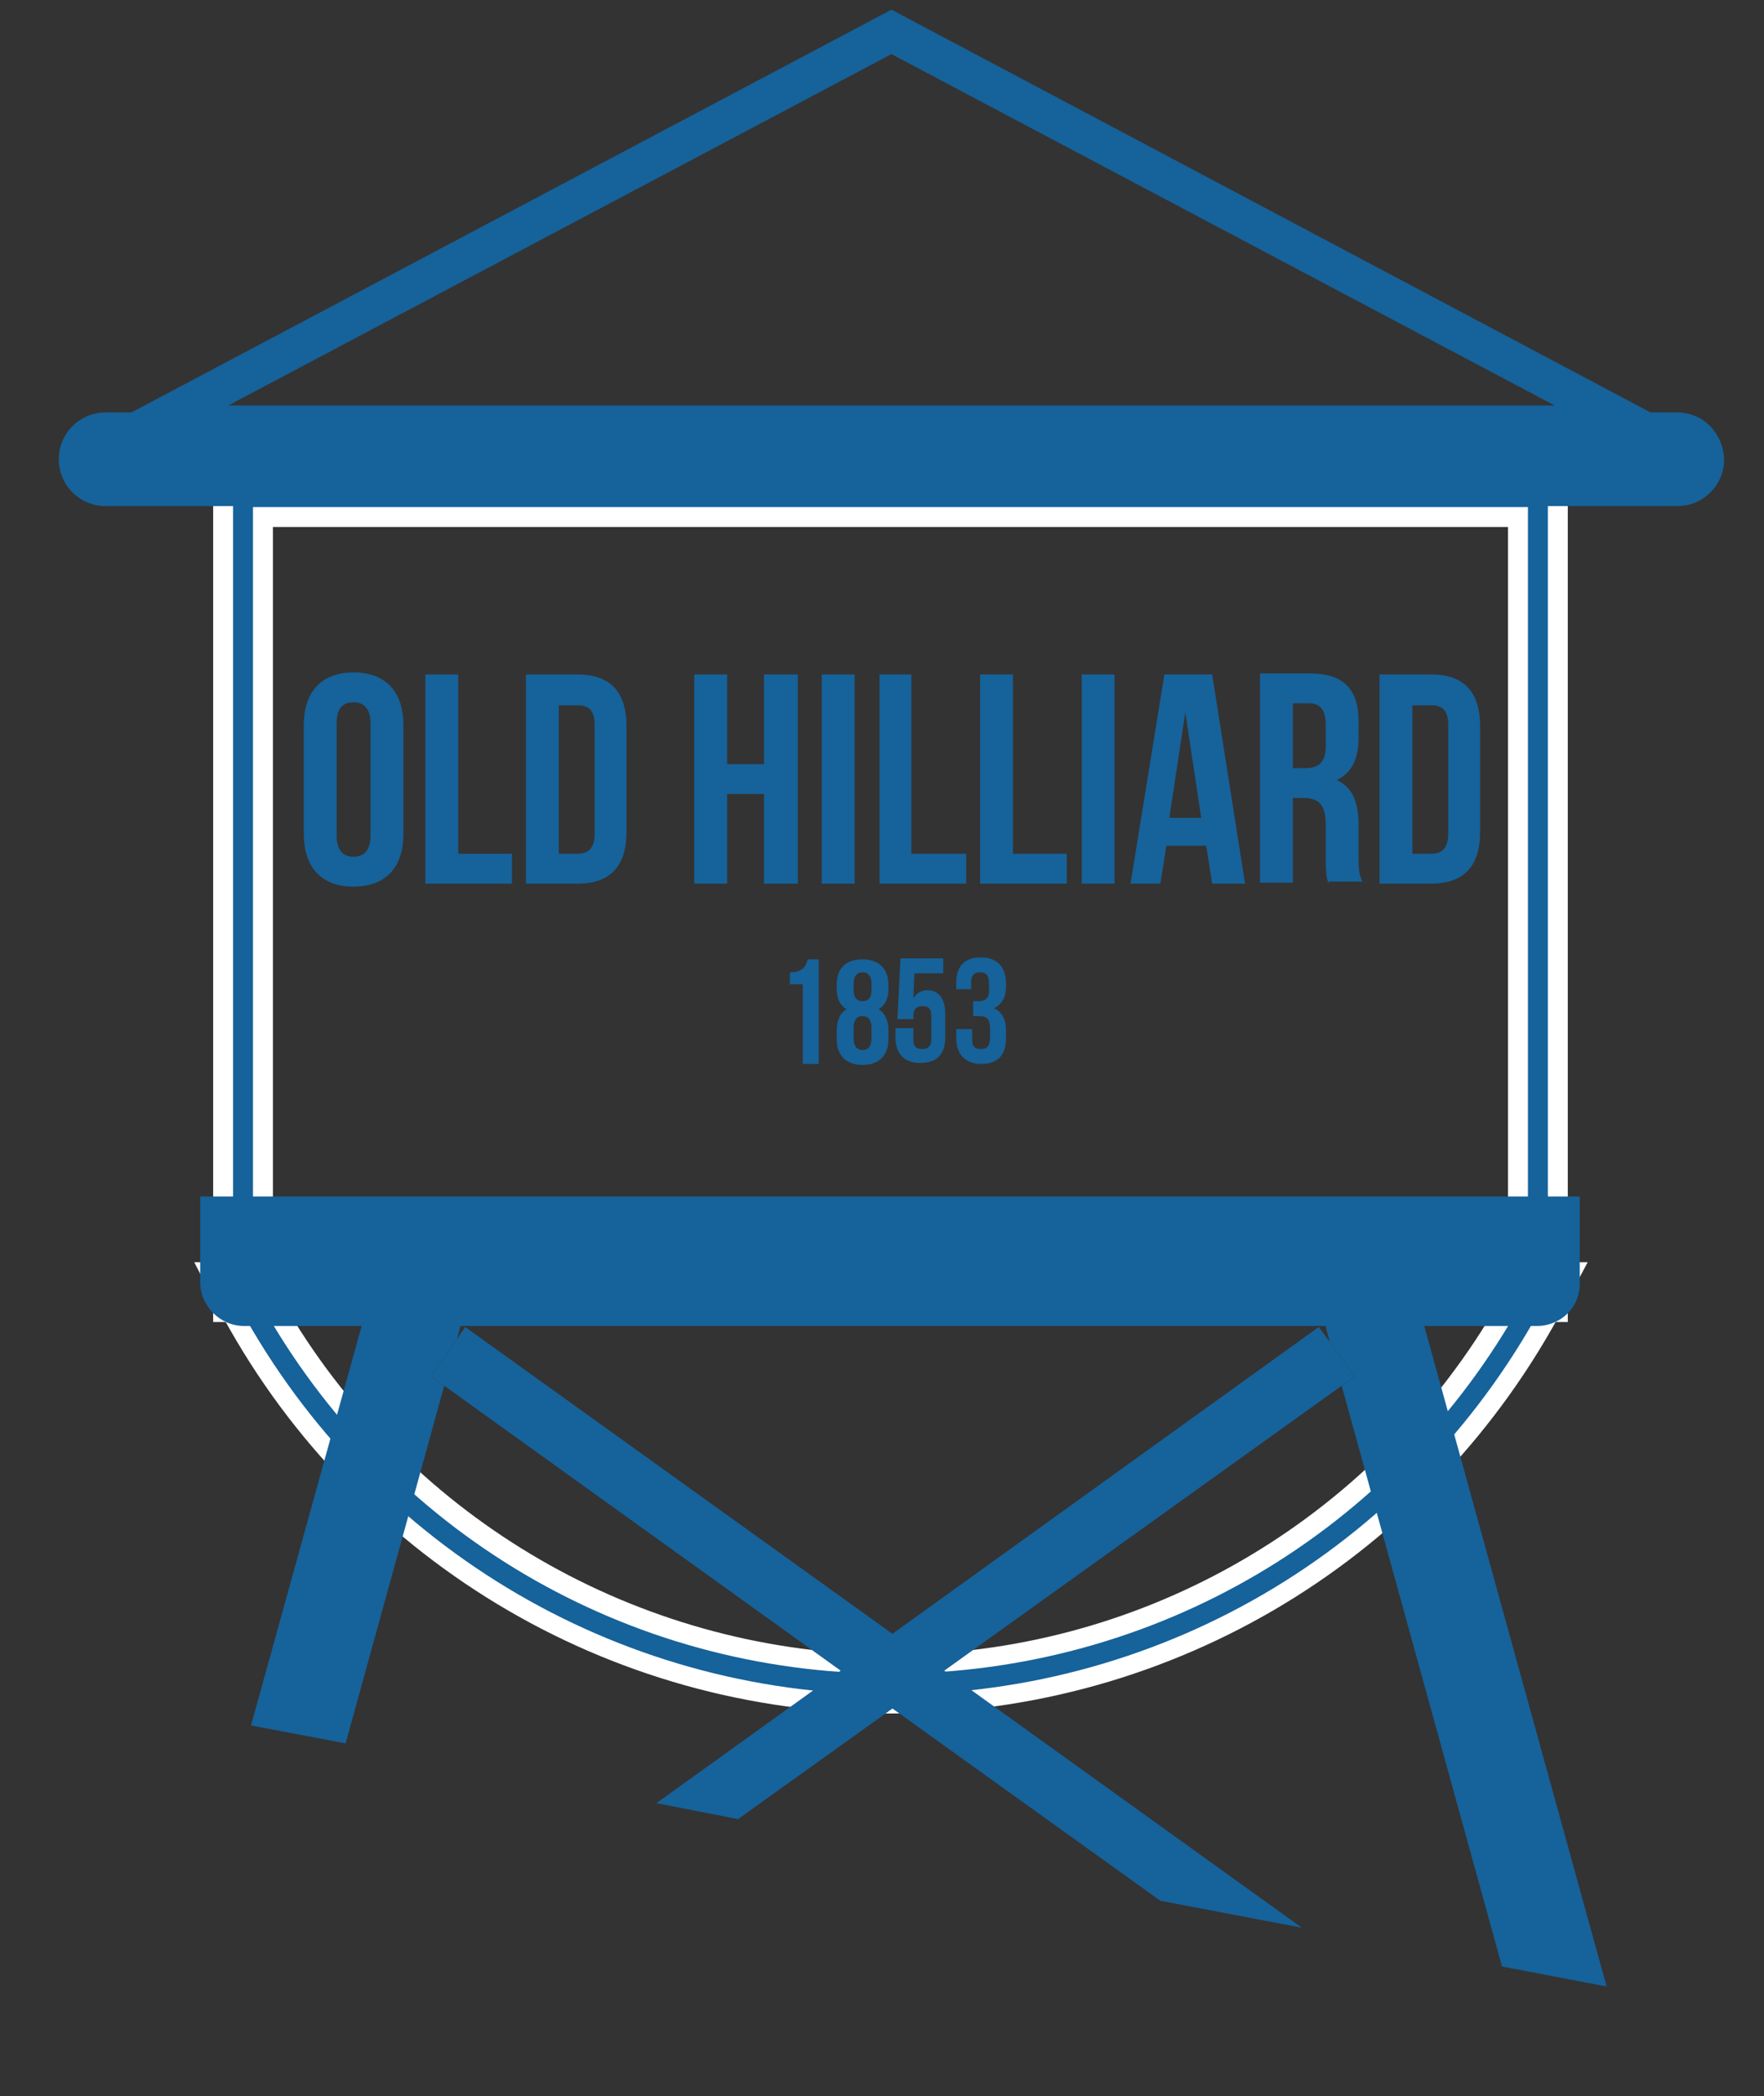 <?xml version="1.0" encoding="utf-8"?>
<!-- Generator: Adobe Illustrator 22.0.1, SVG Export Plug-In . SVG Version: 6.00 Build 0)  -->
<svg version="1.1" id="Layer_1" xmlns="http://www.w3.org/2000/svg" xmlns:xlink="http://www.w3.org/1999/xlink" x="0px" y="0px"
	 viewBox="0 0 177.1 210.4" style="enable-background:new 0 0 177.1 210.4;" xml:space="preserve">
<rect x="0" y="0" width="177.1" height="210.4" fill="#333333" stroke="none"/>
<style type="text/css">
	.st0{fill:#16629A;}
	.st1{fill:#FFFFFF;}
	.st2{fill:#16629A;stroke:#16629A;stroke-width:2;stroke-miterlimit:10;}
</style>
<g>
	<path class="st0" d="M22.4,131.7V47.9h134v83.8H22.4z M152.4,127.7V51.9h-126v75.8H152.4z"/>
	<path class="st1" d="M155.4,48.9v81.8h-132V48.9H155.4 M25.4,128.7h128V50.9h-128V128.7 M157.4,46.9h-2h-132h-2v2v81.8v2h2h132h2
		v-2V48.9V46.9L157.4,46.9z M27.4,52.9h124v73.8h-124V52.9L27.4,52.9z"/>
</g>
<path class="st2" d="M89.5,4.3l70.6,37.4H18.9L89.5,4.3 M89.5,2.1L10.8,43.8h157.3L89.5,2.1L89.5,2.1z"/>
<g>
	<path class="st0" d="M89.4,171c-28.1,0-53.7-15.5-66.8-40.4l-1.5-2.9h136.6l-1.5,2.9C143.1,155.5,117.6,171,89.4,171z M27.8,131.7
		C40.6,153.5,64.1,167,89.4,167c25.4,0,48.8-13.5,61.6-35.4H27.8z"/>
	<path class="st1" d="M156.1,128.7l-0.8,1.5c-12.9,24.6-38.1,39.9-65.9,39.9c-27.7,0-53-15.3-65.9-39.9l-0.8-1.5H156.1 M152.8,130.7
		H26.1C38.9,153.8,63,168,89.4,168C115.9,168,140,153.8,152.8,130.7 M159.4,126.7h-3.3H22.8h-3.3l1.5,2.9l0.8,1.5
		C35,156.3,61,172,89.4,172c28.5,0,54.4-15.7,67.7-41l0.8-1.5L159.4,126.7L159.4,126.7z M29.6,132.7h119.7
		c-12.8,20.7-35.4,33.4-59.8,33.4C65,166,42.4,153.3,29.6,132.7L29.6,132.7z"/>
</g>
<g>
	<path class="st0" d="M10.6,49.8c-2,0-3.7-1.6-3.7-3.7s1.6-3.7,3.7-3.7h157.8c2,0,3.7,1.6,3.7,3.7s-1.6,3.7-3.7,3.7H10.6z"/>
	<path class="st0" d="M168.4,43.4c1.5,0,2.7,1.2,2.7,2.7c0,1.5-1.2,2.7-2.7,2.7H10.6c-1.5,0-2.7-1.2-2.7-2.7c0-1.5,1.2-2.7,2.7-2.7
		H168.4 M10.6,46.8h157.8c0.4,0,0.7-0.3,0.7-0.7s-0.3-0.7-0.7-0.7H10.6c-0.4,0-0.7,0.3-0.7,0.7C9.9,46.5,10.2,46.8,10.6,46.8
		 M168.4,41.4H10.6c-2.6,0-4.7,2.1-4.7,4.7c0,2.6,2.1,4.7,4.7,4.7h157.8c2.6,0,4.7-2.1,4.7-4.7C173,43.5,171,41.4,168.4,41.4
		L168.4,41.4z"/>
</g>
<path class="st0" d="M154.3,133.1H24.5c-2.4,0-4.4-2-4.4-4.4v-8.6h138.5v8.6C158.7,131.2,156.7,133.1,154.3,133.1z"/>
<g>
	<path class="st0" d="M30.5,72.8c0-3.4,1.8-5.3,5-5.3c3.2,0,5,1.9,5,5.3v10.9c0,3.4-1.8,5.3-5,5.3c-3.2,0-5-1.9-5-5.3V72.8z
		 M33.8,83.9c0,1.5,0.7,2.1,1.7,2.1c1,0,1.7-0.6,1.7-2.1V72.6c0-1.5-0.7-2.1-1.7-2.1c-1.1,0-1.7,0.6-1.7,2.1V83.9z"/>
	<path class="st0" d="M42.7,67.7H46v18h5.4v3h-8.7V67.7z"/>
	<path class="st0" d="M52.8,67.7h5.2c3.3,0,4.9,1.8,4.9,5.2v10.6c0,3.4-1.6,5.2-4.9,5.2h-5.2V67.7z M56.1,70.7v15H58
		c1,0,1.7-0.5,1.7-2V72.8c0-1.5-0.6-2-1.7-2H56.1z"/>
	<path class="st0" d="M73,88.7h-3.3v-21H73v9h3.7v-9h3.4v21h-3.4v-9H73V88.7z"/>
	<path class="st0" d="M82.5,67.7h3.3v21h-3.3V67.7z"/>
	<path class="st0" d="M88.2,67.7h3.3v18H97v3h-8.7V67.7z"/>
	<path class="st0" d="M98.4,67.7h3.3v18h5.4v3h-8.7V67.7z"/>
	<path class="st0" d="M108.6,67.7h3.3v21h-3.3V67.7z"/>
	<path class="st0" d="M125,88.7h-3.3l-0.6-3.8h-4l-0.6,3.8h-3l3.4-21h4.8L125,88.7z M117.4,82.1h3.2L119,71.5L117.4,82.1z"/>
	<path class="st0" d="M133.4,88.7c-0.2-0.5-0.3-0.9-0.3-2.6v-3.3c0-2-0.7-2.7-2.2-2.7h-1.1v8.5h-3.3v-21h5c3.4,0,4.9,1.6,4.9,4.8
		v1.6c0,2.2-0.7,3.6-2.2,4.3c1.6,0.7,2.2,2.3,2.2,4.5v3.2c0,1,0,1.8,0.4,2.5H133.4z M129.8,70.7v6.4h1.3c1.2,0,2-0.5,2-2.2v-2.1
		c0-1.5-0.5-2.2-1.7-2.2H129.8z"/>
	<path class="st0" d="M138.5,67.7h5.2c3.3,0,4.9,1.8,4.9,5.2v10.6c0,3.4-1.6,5.2-4.9,5.2h-5.2V67.7z M141.8,70.7v15h1.9
		c1,0,1.7-0.5,1.7-2V72.8c0-1.5-0.6-2-1.7-2H141.8z"/>
	<path class="st0" d="M79.3,97.6c1.3,0,1.6-0.6,1.8-1.3h1.1v10.5h-1.6v-8h-1.3V97.6z"/>
	<path class="st0" d="M86.6,106.9c-1.7,0-2.6-1-2.6-2.6v-0.8c0-1,0.3-1.8,1-2.2c-0.7-0.4-1-1.1-1-2.1v-0.3c0-1.7,0.9-2.6,2.6-2.6
		c1.7,0,2.6,1,2.6,2.6v0.3c0,1-0.3,1.7-1,2.1c0.7,0.4,1,1.2,1,2.2v0.8C89.2,105.9,88.3,106.9,86.6,106.9z M85.7,99.4
		c0,0.8,0.4,1.1,0.9,1.1c0.5,0,0.9-0.3,0.9-1.1v-0.6c0-0.9-0.4-1.2-0.9-1.2s-0.9,0.3-0.9,1.2V99.4z M86.6,105.4
		c0.5,0,0.9-0.3,0.9-1.2v-1c0-0.8-0.3-1.2-0.9-1.2s-0.9,0.4-0.9,1.2v1C85.7,105.1,86.1,105.4,86.6,105.4z"/>
	<path class="st0" d="M91.7,103.3v1c0,0.8,0.3,1,0.9,1s0.9-0.3,0.9-1V102c0-0.8-0.3-1-0.9-1s-0.9,0.3-0.9,1v0.3h-1.6l0.3-6.1h4.3
		v1.5h-2.9l-0.1,2.5c0.3-0.5,0.8-0.8,1.4-0.8c1.2,0,1.8,0.9,1.8,2.4v2.3c0,1.7-0.8,2.6-2.5,2.6s-2.5-1-2.5-2.6v-0.9H91.7z"/>
	<path class="st0" d="M99.3,98.8c0-0.9-0.3-1.2-0.9-1.2s-0.9,0.3-0.9,1v0.7H96v-0.6c0-1.7,0.8-2.6,2.5-2.6c1.6,0,2.5,1,2.5,2.6V99
		c0,1.1-0.4,1.8-1.2,2.2c0.8,0.4,1.2,1.1,1.2,2.2v0.8c0,1.7-0.8,2.6-2.5,2.6c-1.6,0-2.5-1-2.5-2.6v-0.9h1.6v1c0,0.8,0.3,1,0.9,1
		s0.9-0.3,0.9-1.2v-0.8c0-1-0.3-1.3-1.1-1.3h-0.6v-1.5h0.6c0.6,0,1-0.3,1-1.1V98.8z"/>
</g>
<polygon class="st0" points="134.7,139.1 150.8,197.4 161.3,199.4 142.8,132.4 132.9,132.4 133.5,134.7 136,138.2 "/>
<polygon class="st0" points="44.6,139.1 43.2,138.2 45.9,134.4 46.4,132.4 36.5,132.4 25.2,173.2 34.7,175 "/>
<polygon class="st0" points="44.6,139.1 84.4,167.7 65.9,181 74.1,182.6 89.6,171.5 116.5,190.8 130.7,193.5 94.8,167.7 
	134.7,139.1 136,138.2 133.5,134.7 132.4,133.2 89.6,164 46.7,133.2 45.9,134.4 43.2,138.2 "/>
</svg>
